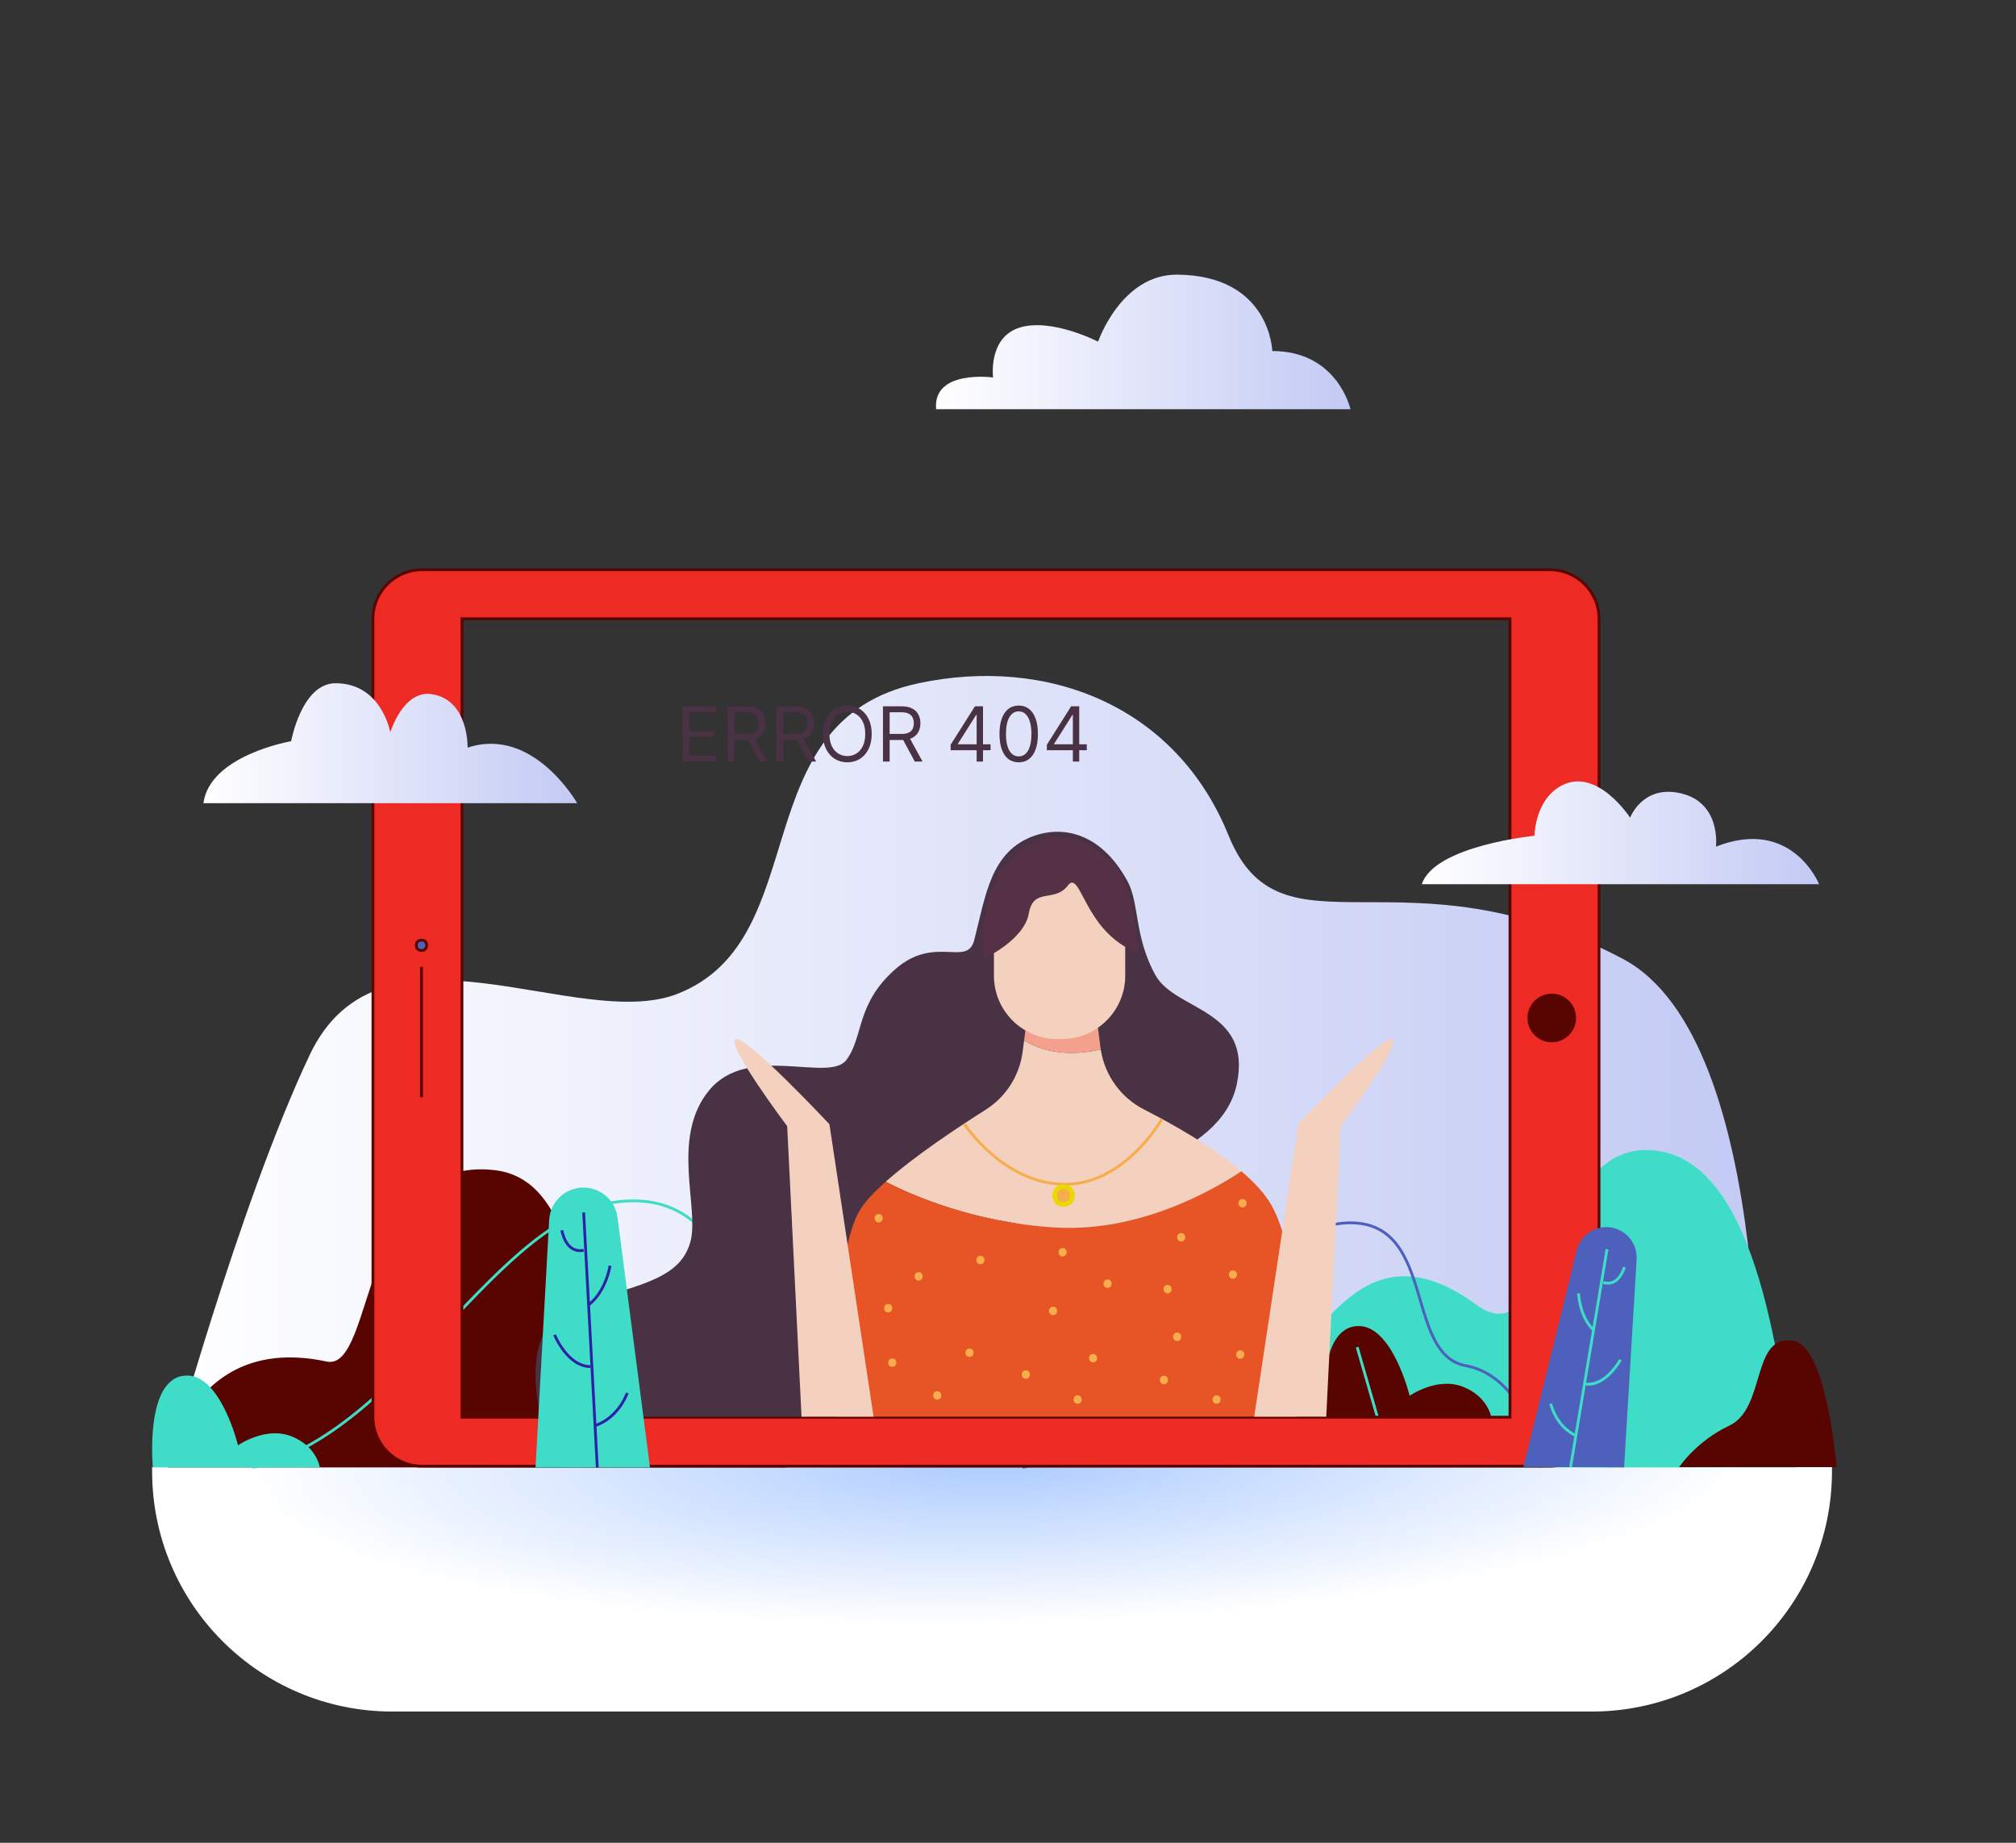 <svg width="720" height="658" viewBox="0 0 720 658" fill="none" xmlns="http://www.w3.org/2000/svg">
<rect x="0" y="0" width="720" height="658" fill="#333333" stroke="none"/>
<g clip-path="url(#clip0_75_2)">
<path d="M568.476 611.143H140.129C92.743 611.143 54.33 572.729 54.33 525.343V523.873H654.277V525.343C654.275 572.729 615.862 611.143 568.476 611.143Z" fill="url(#paint0_radial_75_2)"/>
<path d="M59.791 523.873H627.489C627.489 523.873 634.772 371.545 579.569 342.371C501.035 300.867 457.546 344.653 438.745 298.262C419.945 251.871 374.023 234.221 328.078 243.961C264.865 257.363 291.534 335.203 242.136 354.801C206.28 369.027 135.886 323.246 110.576 376.739C85.267 430.232 59.791 523.873 59.791 523.873Z" fill="url(#paint1_linear_75_2)"/>
<path d="M641.513 523.962C636.248 500.795 631.081 418.619 593.584 411.203C551.845 402.949 554.973 486.174 527.332 465.924C482.299 432.935 469.508 490.846 452.321 486.168C381.843 466.978 323.084 523.962 323.084 523.962H641.513Z" fill="#3FDDC7"/>
<path d="M550.237 523.963C550.237 523.963 545.913 491.781 523.446 487.638C500.979 483.495 513.533 433.667 479.356 436.774C445.179 439.882 433.61 508.11 365.188 523.963" stroke="#4D61BC" stroke-miterlimit="10"/>
<path d="M473.02 506.285C473.02 506.285 469.909 473.59 485.188 473.485C497.356 473.401 503.44 498.391 503.44 498.391C503.44 498.391 513.174 491.565 522.422 495.145C531.58 498.69 532.643 506.285 532.643 506.285H473.02Z" fill="#580400"/>
<path d="M484.703 481.029L492.003 506.284" stroke="#3FDDC7" stroke-miterlimit="10"/>
<path d="M599.674 523.877C599.674 523.877 605.838 514.595 617.616 509.048C630.874 502.805 625.309 476.188 640.56 478.749C652.435 480.744 655.939 523.877 655.939 523.877H599.674Z" fill="#580400"/>
<path d="M280.782 523.962H59.791C59.791 523.962 67.951 475.761 116.696 486.168C134.116 489.887 128.585 412.166 176.677 417.824C210.705 421.827 201.999 482.477 227.322 489.481C252.643 496.484 275.517 500.795 280.782 523.962Z" fill="#580400"/>
<path d="M317.414 523.962C317.414 523.962 320.075 494.792 290.644 489.365C261.212 483.938 266.639 424.919 221.867 428.99C177.094 433.061 143.853 511.753 90.262 523.962" stroke="#3FDDC7" stroke-miterlimit="10"/>
<path d="M538.786 506.033H539.286V505.533V221.435V220.935H538.786H165.481H164.981V221.435V505.533V506.033H165.481H538.786ZM150.657 203.447H553.61C563.214 203.447 571.074 211.306 571.072 220.91V506.057C571.072 515.661 563.213 523.52 553.61 523.52H150.657C141.054 523.52 133.195 515.661 133.195 506.057V220.91C133.195 211.306 141.054 203.447 150.657 203.447Z" fill="#EE2A24" stroke="#580400"/>
<path d="M562.39 363.484C562.39 368.003 558.727 371.667 554.207 371.667C549.688 371.667 546.024 368.003 546.024 363.484C546.024 358.965 549.688 355.301 554.207 355.301C558.727 355.301 562.39 358.965 562.39 363.484Z" fill="#580400" stroke="#580400"/>
<path d="M150.526 391.766V345.221" stroke="#580400" stroke-miterlimit="10"/>
<path d="M152.364 337.388V337.693C152.364 338.619 151.604 339.377 150.679 339.377H150.374C149.448 339.377 148.689 338.618 148.689 337.693V337.388C148.689 336.462 149.449 335.703 150.374 335.703H150.679C151.604 335.703 152.364 336.462 152.364 337.388Z" fill="#4D61BC" stroke="#580400"/>
<path d="M72.647 286.794H206.127C206.127 286.794 190.477 259.175 167.004 266.964C167.004 266.964 167.488 249.804 154.104 247.855C143.967 246.379 139.386 261.485 139.386 261.485C139.386 261.485 136.306 243.943 119.824 243.963C107.754 243.977 103.974 264.664 103.974 264.664C103.974 264.664 74.948 269.632 72.647 286.794Z" fill="url(#paint2_linear_75_2)"/>
<path d="M334.331 146.114H482.298C482.298 146.114 477.755 125.346 454.392 125.346C454.392 125.346 453.671 98.362 420.473 98.065C400.416 97.887 392.18 121.997 392.18 121.997C392.18 121.997 375.591 113.435 364.193 116.963C352.794 120.492 354.669 134.784 354.669 134.784C354.669 134.784 333.033 131.836 334.331 146.114Z" fill="url(#paint3_linear_75_2)"/>
<path d="M507.796 315.733H649.689C649.689 315.733 640.046 291.625 612.838 302.301C612.838 302.301 614.905 285.77 599.062 283.015C586.384 280.81 582.186 291.969 582.186 291.969C582.186 291.969 570.429 273.811 557.741 280.476C548.094 285.544 548.037 298.414 548.037 298.414C548.037 298.414 512.274 301.957 507.796 315.733Z" fill="url(#paint4_linear_75_2)"/>
<path d="M412.695 348.261C419.807 361.023 447.398 360.213 441.697 387.184C435.996 414.155 392.158 421.24 374.064 428.261C355.971 435.283 308.92 505.853 308.92 505.853H193.156C193.156 505.853 183.613 471.828 207.263 465.19C230.914 458.552 243.027 455.647 246.515 443.615C250.001 431.582 239.282 406.172 253.32 389.259C267.359 372.346 296.058 386.769 302.282 378.47C308.505 370.172 305.601 358.554 319.709 346.106C333.816 333.659 345.404 345.438 347.924 335.733C352.067 319.769 353.727 303.891 369.5 298.389C378.93 295.099 392.852 296.582 402.725 314.75C406.941 322.511 405.072 334.581 412.695 348.261Z" fill="#493243"/>
<path d="M408.627 396.186C400.292 391.935 394.538 383.956 393.132 374.738C383.643 376.913 373.857 376.443 365.748 371.543L365.225 375.549C364.112 384.084 359.271 391.671 351.995 396.268C341.624 402.82 326.481 412.917 316.327 421.956C325.3 426.614 347.561 436.559 376.922 438.296C406.886 440.067 433.123 425.035 443.358 418.225C433.141 409.473 418.996 401.473 408.627 396.186Z" fill="#F4D1BE"/>
<path d="M393.133 374.739C393.094 374.481 393.043 374.225 393.012 373.966L391.345 360.627H367.172L365.748 371.544C373.857 376.444 383.643 376.913 393.133 374.739Z" fill="#F3A18D"/>
<path d="M453.063 428.673C450.74 425.151 447.337 421.633 443.36 418.225C433.124 425.036 406.887 440.068 376.924 438.295C347.561 436.559 325.301 426.614 316.329 421.956C312.46 425.4 309.293 428.696 307.424 431.578C297.466 446.93 299.125 496.306 299.125 505.85H463.022C463.022 491.328 465.052 446.85 453.063 428.673Z" fill="#E75526"/>
<path d="M344.324 401.217C344.324 401.217 358.076 422.451 379.845 422.866C401.613 423.28 414.992 399.533 414.992 399.533" stroke="#F6AE4C" stroke-miterlimit="10"/>
<path d="M379.313 371.001H377.53C365.128 371.001 354.979 360.854 354.979 348.449V323.015C354.979 310.612 365.126 300.463 377.53 300.463H379.313C391.716 300.463 401.865 310.611 401.865 323.015V348.449C401.865 360.852 391.716 371.001 379.313 371.001Z" fill="#F4D1BE"/>
<path d="M351.243 342.37C351.243 342.37 365.766 335.732 367.426 326.188C369.086 316.645 376.586 322.454 381.342 316.23C386.098 310.006 386.928 332.828 406.43 340.295C406.43 340.295 404.86 316.386 398.694 309.734C392.529 303.083 381.535 295.539 370.302 300.464C359.067 305.387 349.708 317.085 351.243 342.37Z" fill="#543144"/>
<path d="M311.989 505.852L296.222 401.426C296.222 401.426 265.517 368.647 262.612 371.137C259.708 373.627 281.137 402.121 281.137 402.121L286.263 505.853L311.989 505.852Z" fill="#F4D1BE"/>
<path d="M447.937 505.852L463.703 401.426C463.703 401.426 494.408 368.647 497.313 371.137C500.217 373.627 478.789 402.121 478.789 402.121L473.662 505.853L447.937 505.852Z" fill="#F4D1BE"/>
<path d="M379.844 430.941C382.074 430.941 383.882 429.133 383.882 426.903C383.882 424.673 382.074 422.865 379.844 422.865C377.614 422.865 375.807 424.673 375.807 426.903C375.807 429.133 377.614 430.941 379.844 430.941Z" fill="#EBD800"/>
<path d="M379.844 429.247C381.139 429.247 382.189 428.198 382.189 426.903C382.189 425.608 381.139 424.559 379.844 424.559C378.55 424.559 377.5 425.608 377.5 426.903C377.5 428.198 378.55 429.247 379.844 429.247Z" fill="#F6AE4C"/>
<path d="M328.079 454.258C326.153 454.258 326.15 457.252 328.079 457.252C330.006 457.252 330.009 454.258 328.079 454.258Z" fill="#F6AE4C"/>
<path d="M346.25 481.516C344.324 481.516 344.321 484.509 346.25 484.509C348.177 484.509 348.18 481.516 346.25 481.516Z" fill="#F6AE4C"/>
<path d="M376.105 466.588C374.178 466.588 374.175 469.582 376.105 469.582C378.032 469.582 378.034 466.588 376.105 466.588Z" fill="#F6AE4C"/>
<path d="M415.692 491.25C413.765 491.25 413.762 494.244 415.692 494.244C417.618 494.244 417.621 491.25 415.692 491.25Z" fill="#F6AE4C"/>
<path d="M440.353 453.607C438.427 453.607 438.424 456.601 440.353 456.601C442.28 456.601 442.283 453.607 440.353 453.607Z" fill="#F6AE4C"/>
<path d="M416.991 458.801C415.064 458.801 415.061 461.795 416.991 461.795C418.916 461.795 418.92 458.801 416.991 458.801Z" fill="#F6AE4C"/>
<path d="M350.146 448.416C348.219 448.416 348.216 451.41 350.146 451.41C352.071 451.41 352.075 448.416 350.146 448.416Z" fill="#F6AE4C"/>
<path d="M366.37 489.303C364.444 489.303 364.441 492.296 366.37 492.296C368.296 492.296 368.3 489.303 366.37 489.303Z" fill="#F6AE4C"/>
<path d="M395.574 456.854C393.647 456.854 393.644 459.847 395.574 459.847C397.5 459.847 397.503 456.854 395.574 456.854Z" fill="#F6AE4C"/>
<path d="M390.382 483.461C388.455 483.461 388.453 486.455 390.382 486.455C392.309 486.455 392.312 483.461 390.382 483.461Z" fill="#F6AE4C"/>
<path d="M442.95 482.162C441.023 482.162 441.02 485.156 442.95 485.156C444.876 485.156 444.879 482.162 442.95 482.162Z" fill="#F6AE4C"/>
<path d="M443.76 428.135C441.833 428.135 441.83 431.129 443.76 431.129C445.687 431.129 445.69 428.135 443.76 428.135Z" fill="#F6AE4C"/>
<path d="M313.802 433.49C311.875 433.49 311.872 436.484 313.802 436.484C315.728 436.484 315.731 433.49 313.802 433.49Z" fill="#F6AE4C"/>
<path d="M318.67 485.084C316.744 485.084 316.741 488.078 318.67 488.078C320.596 488.078 320.6 485.084 318.67 485.084Z" fill="#F6AE4C"/>
<path d="M379.512 445.658C377.585 445.658 377.582 448.652 379.512 448.652C381.438 448.653 381.441 445.658 379.512 445.658Z" fill="#F6AE4C"/>
<path d="M384.866 498.227C382.939 498.227 382.936 501.22 384.866 501.22C386.792 501.22 386.795 498.227 384.866 498.227Z" fill="#F6AE4C"/>
<path d="M334.732 496.766C332.805 496.766 332.802 499.759 334.732 499.759C336.658 499.759 336.661 496.766 334.732 496.766Z" fill="#F6AE4C"/>
<path d="M421.858 440.303C419.931 440.303 419.928 443.297 421.858 443.297C423.784 443.297 423.787 440.303 421.858 440.303Z" fill="#F6AE4C"/>
<path d="M434.513 498.227C432.586 498.227 432.583 501.22 434.513 501.22C436.439 501.22 436.442 498.227 434.513 498.227Z" fill="#F6AE4C"/>
<path d="M317.21 465.615C315.284 465.615 315.281 468.609 317.21 468.609C319.136 468.609 319.14 465.615 317.21 465.615Z" fill="#F6AE4C"/>
<path d="M420.398 475.836C418.471 475.836 418.468 478.83 420.398 478.83C422.323 478.83 422.327 475.836 420.398 475.836Z" fill="#F6AE4C"/>
<path d="M544.062 523.809L563.118 446.427C564.423 441.127 569.46 437.617 574.884 438.229C580.615 438.876 584.842 443.887 584.514 449.646L580.038 523.945L544.062 523.809Z" fill="#4D61BC"/>
<path d="M573.94 446.047L560.923 523.872" stroke="#3FDDC7" stroke-miterlimit="10"/>
<path d="M563.773 461.842C563.773 461.842 564.047 470.011 569.114 474.898" stroke="#3FDDC7" stroke-miterlimit="10"/>
<path d="M578.742 485.504C578.742 485.504 573.62 495.027 566.339 494.214" stroke="#3FDDC7" stroke-miterlimit="10"/>
<path d="M553.84 501.201C553.84 501.201 555.519 509.18 562.806 512.613" stroke="#3FDDC7" stroke-miterlimit="10"/>
<path d="M580.161 452.414C580.161 452.414 578.182 459.709 572.601 457.922" stroke="#3FDDC7" stroke-miterlimit="10"/>
<path d="M232.139 523.986L220.547 434.732C219.754 428.618 214.545 424.043 208.381 424.043C201.868 424.043 196.489 429.132 196.131 435.636L191.255 523.986H232.139Z" fill="#3FDDC7"/>
<path d="M208.451 432.936L213.318 523.985" stroke="#2D21A7" stroke-miterlimit="10"/>
<path d="M217.862 451.949C217.862 451.949 216.521 461.082 210.215 465.926" stroke="#2D21A7" stroke-miterlimit="10"/>
<path d="M198.067 476.609C198.067 476.609 202.611 487.944 210.885 487.955" stroke="#2D21A7" stroke-miterlimit="10"/>
<path d="M224.027 497.377C224.027 497.377 221.132 506.119 212.52 509.05" stroke="#2D21A7" stroke-miterlimit="10"/>
<path d="M200.664 439.295C200.664 439.295 201.961 447.732 208.452 446.433" stroke="#2D21A7" stroke-miterlimit="10"/>
<path d="M54.589 523.963C54.589 523.963 51.479 491.267 66.757 491.162C78.925 491.079 85.009 516.069 85.009 516.069C85.009 516.069 94.743 509.243 103.991 512.823C113.15 516.368 114.212 523.963 114.212 523.963H54.589Z" fill="#3FDDC7"/>
<path d="M243.757 271.932V252.201H255.665V254.321H246.147V260.987H255.048V263.107H246.147V269.812H255.819V271.932H243.757ZM259.971 271.932V252.201H266.638C268.18 252.201 269.445 252.465 270.434 252.991C271.423 253.511 272.155 254.228 272.63 255.14C273.106 256.052 273.343 257.089 273.343 258.251C273.343 259.414 273.106 260.445 272.63 261.344C272.155 262.243 271.426 262.95 270.444 263.463C269.461 263.971 268.205 264.224 266.677 264.224H261.282V262.066H266.6C267.653 262.066 268.501 261.912 269.143 261.604C269.792 261.296 270.26 260.859 270.55 260.294C270.845 259.722 270.993 259.041 270.993 258.251C270.993 257.461 270.845 256.771 270.55 256.18C270.254 255.589 269.782 255.133 269.133 254.812C268.485 254.484 267.627 254.321 266.561 254.321H262.361V271.932H259.971ZM269.259 263.068L274.114 271.932H271.339L266.561 263.068H269.259ZM277.325 271.932V252.201H283.991C285.533 252.201 286.798 252.465 287.787 252.991C288.776 253.511 289.508 254.228 289.984 255.14C290.459 256.052 290.697 257.089 290.697 258.251C290.697 259.414 290.459 260.445 289.984 261.344C289.508 262.243 288.779 262.95 287.797 263.463C286.814 263.971 285.558 264.224 284.03 264.224H278.635V262.066H283.953C285.006 262.066 285.854 261.912 286.496 261.604C287.145 261.296 287.614 260.859 287.903 260.294C288.198 259.722 288.346 259.041 288.346 258.251C288.346 257.461 288.198 256.771 287.903 256.18C287.607 255.589 287.135 255.133 286.487 254.812C285.838 254.484 284.98 254.321 283.914 254.321H279.714V271.932H277.325ZM286.612 263.068L291.467 271.932H288.693L283.914 263.068H286.612ZM311.325 262.066C311.325 264.147 310.95 265.946 310.198 267.461C309.447 268.977 308.416 270.146 307.106 270.968C305.795 271.79 304.299 272.201 302.616 272.201C300.933 272.201 299.437 271.79 298.127 270.968C296.817 270.146 295.786 268.977 295.034 267.461C294.283 265.946 293.907 264.147 293.907 262.066C293.907 259.986 294.283 258.187 295.034 256.671C295.786 255.156 296.817 253.987 298.127 253.165C299.437 252.343 300.933 251.931 302.616 251.931C304.299 251.931 305.795 252.343 307.106 253.165C308.416 253.987 309.447 255.156 310.198 256.671C310.95 258.187 311.325 259.986 311.325 262.066ZM309.013 262.066C309.013 260.358 308.727 258.916 308.156 257.741C307.591 256.565 306.823 255.676 305.853 255.072C304.89 254.468 303.811 254.167 302.616 254.167C301.422 254.167 300.339 254.468 299.37 255.072C298.406 255.676 297.639 256.565 297.067 257.741C296.502 258.916 296.219 260.358 296.219 262.066C296.219 263.775 296.502 265.217 297.067 266.392C297.639 267.567 298.406 268.457 299.37 269.061C300.339 269.664 301.422 269.966 302.616 269.966C303.811 269.966 304.89 269.664 305.853 269.061C306.823 268.457 307.591 267.567 308.156 266.392C308.727 265.217 309.013 263.775 309.013 262.066ZM315.343 271.932V252.201H322.009C323.551 252.201 324.816 252.465 325.805 252.991C326.794 253.511 327.526 254.228 328.002 255.14C328.477 256.052 328.715 257.089 328.715 258.251C328.715 259.414 328.477 260.445 328.002 261.344C327.526 262.243 326.798 262.95 325.815 263.463C324.832 263.971 323.577 264.224 322.048 264.224H316.653V262.066H321.971C323.024 262.066 323.872 261.912 324.514 261.604C325.163 261.296 325.632 260.859 325.921 260.294C326.216 259.722 326.364 259.041 326.364 258.251C326.364 257.461 326.216 256.771 325.921 256.18C325.625 255.589 325.153 255.133 324.505 254.812C323.856 254.484 322.999 254.321 321.932 254.321H317.732V271.932H315.343ZM324.63 263.068L329.485 271.932H326.711L321.932 263.068H324.63ZM339.517 267.885V265.92L348.187 252.201H349.613V255.246H348.65L342.099 265.612V265.766H353.775V267.885H339.517ZM348.804 271.932V267.288V266.373V252.201H351.078V271.932H348.804ZM363.821 272.201C362.369 272.201 361.133 271.806 360.112 271.016C359.091 270.22 358.31 269.067 357.771 267.558C357.231 266.042 356.962 264.212 356.962 262.066C356.962 259.934 357.231 258.113 357.771 256.604C358.317 255.088 359.1 253.932 360.121 253.136C361.149 252.333 362.382 251.931 363.821 251.931C365.26 251.931 366.49 252.333 367.511 253.136C368.538 253.932 369.322 255.088 369.861 256.604C370.407 258.113 370.68 259.934 370.68 262.066C370.68 264.212 370.411 266.042 369.871 267.558C369.332 269.067 368.551 270.22 367.53 271.016C366.509 271.806 365.272 272.201 363.821 272.201ZM363.821 270.082C365.26 270.082 366.377 269.388 367.174 268.001C367.97 266.614 368.368 264.636 368.368 262.066C368.368 260.358 368.185 258.903 367.819 257.702C367.459 256.501 366.939 255.586 366.258 254.957C365.584 254.327 364.771 254.012 363.821 254.012C362.395 254.012 361.281 254.716 360.478 256.122C359.675 257.522 359.274 259.504 359.274 262.066C359.274 263.775 359.454 265.226 359.813 266.421C360.173 267.616 360.69 268.524 361.364 269.147C362.045 269.77 362.864 270.082 363.821 270.082ZM373.879 267.885V265.92L382.549 252.201H383.975V255.246H383.012L376.461 265.612V265.766H388.137V267.885H373.879ZM383.166 271.932V267.288V266.373V252.201H385.44V271.932H383.166Z" fill="#493243"/>
</g>
<defs>
<radialGradient id="paint0_radial_75_2" cx="0" cy="0" r="1" gradientUnits="userSpaceOnUse" gradientTransform="translate(357.752 521.144) rotate(-1.255) scale(268.364 58.918)">
<stop stop-color="#ACCBFF"/>
<stop offset="0.999" stop-color="white"/>
</radialGradient>
<linearGradient id="paint1_linear_75_2" x1="59.791" y1="382.623" x2="627.807" y2="382.623" gradientUnits="userSpaceOnUse">
<stop stop-color="white"/>
<stop offset="1" stop-color="#C3CAF4"/>
</linearGradient>
<linearGradient id="paint2_linear_75_2" x1="72.646" y1="265.377" x2="206.127" y2="265.377" gradientUnits="userSpaceOnUse">
<stop stop-color="white"/>
<stop offset="1" stop-color="#C3CAF4"/>
</linearGradient>
<linearGradient id="paint3_linear_75_2" x1="334.275" y1="122.089" x2="482.298" y2="122.089" gradientUnits="userSpaceOnUse">
<stop stop-color="white"/>
<stop offset="1" stop-color="#C3CAF4"/>
</linearGradient>
<linearGradient id="paint4_linear_75_2" x1="507.796" y1="297.37" x2="649.689" y2="297.37" gradientUnits="userSpaceOnUse">
<stop stop-color="white"/>
<stop offset="1" stop-color="#C3CAF4"/>
</linearGradient>
<clipPath id="clip0_75_2">
<rect width="720" height="658" fill="white"/>
</clipPath>
</defs>
</svg>
